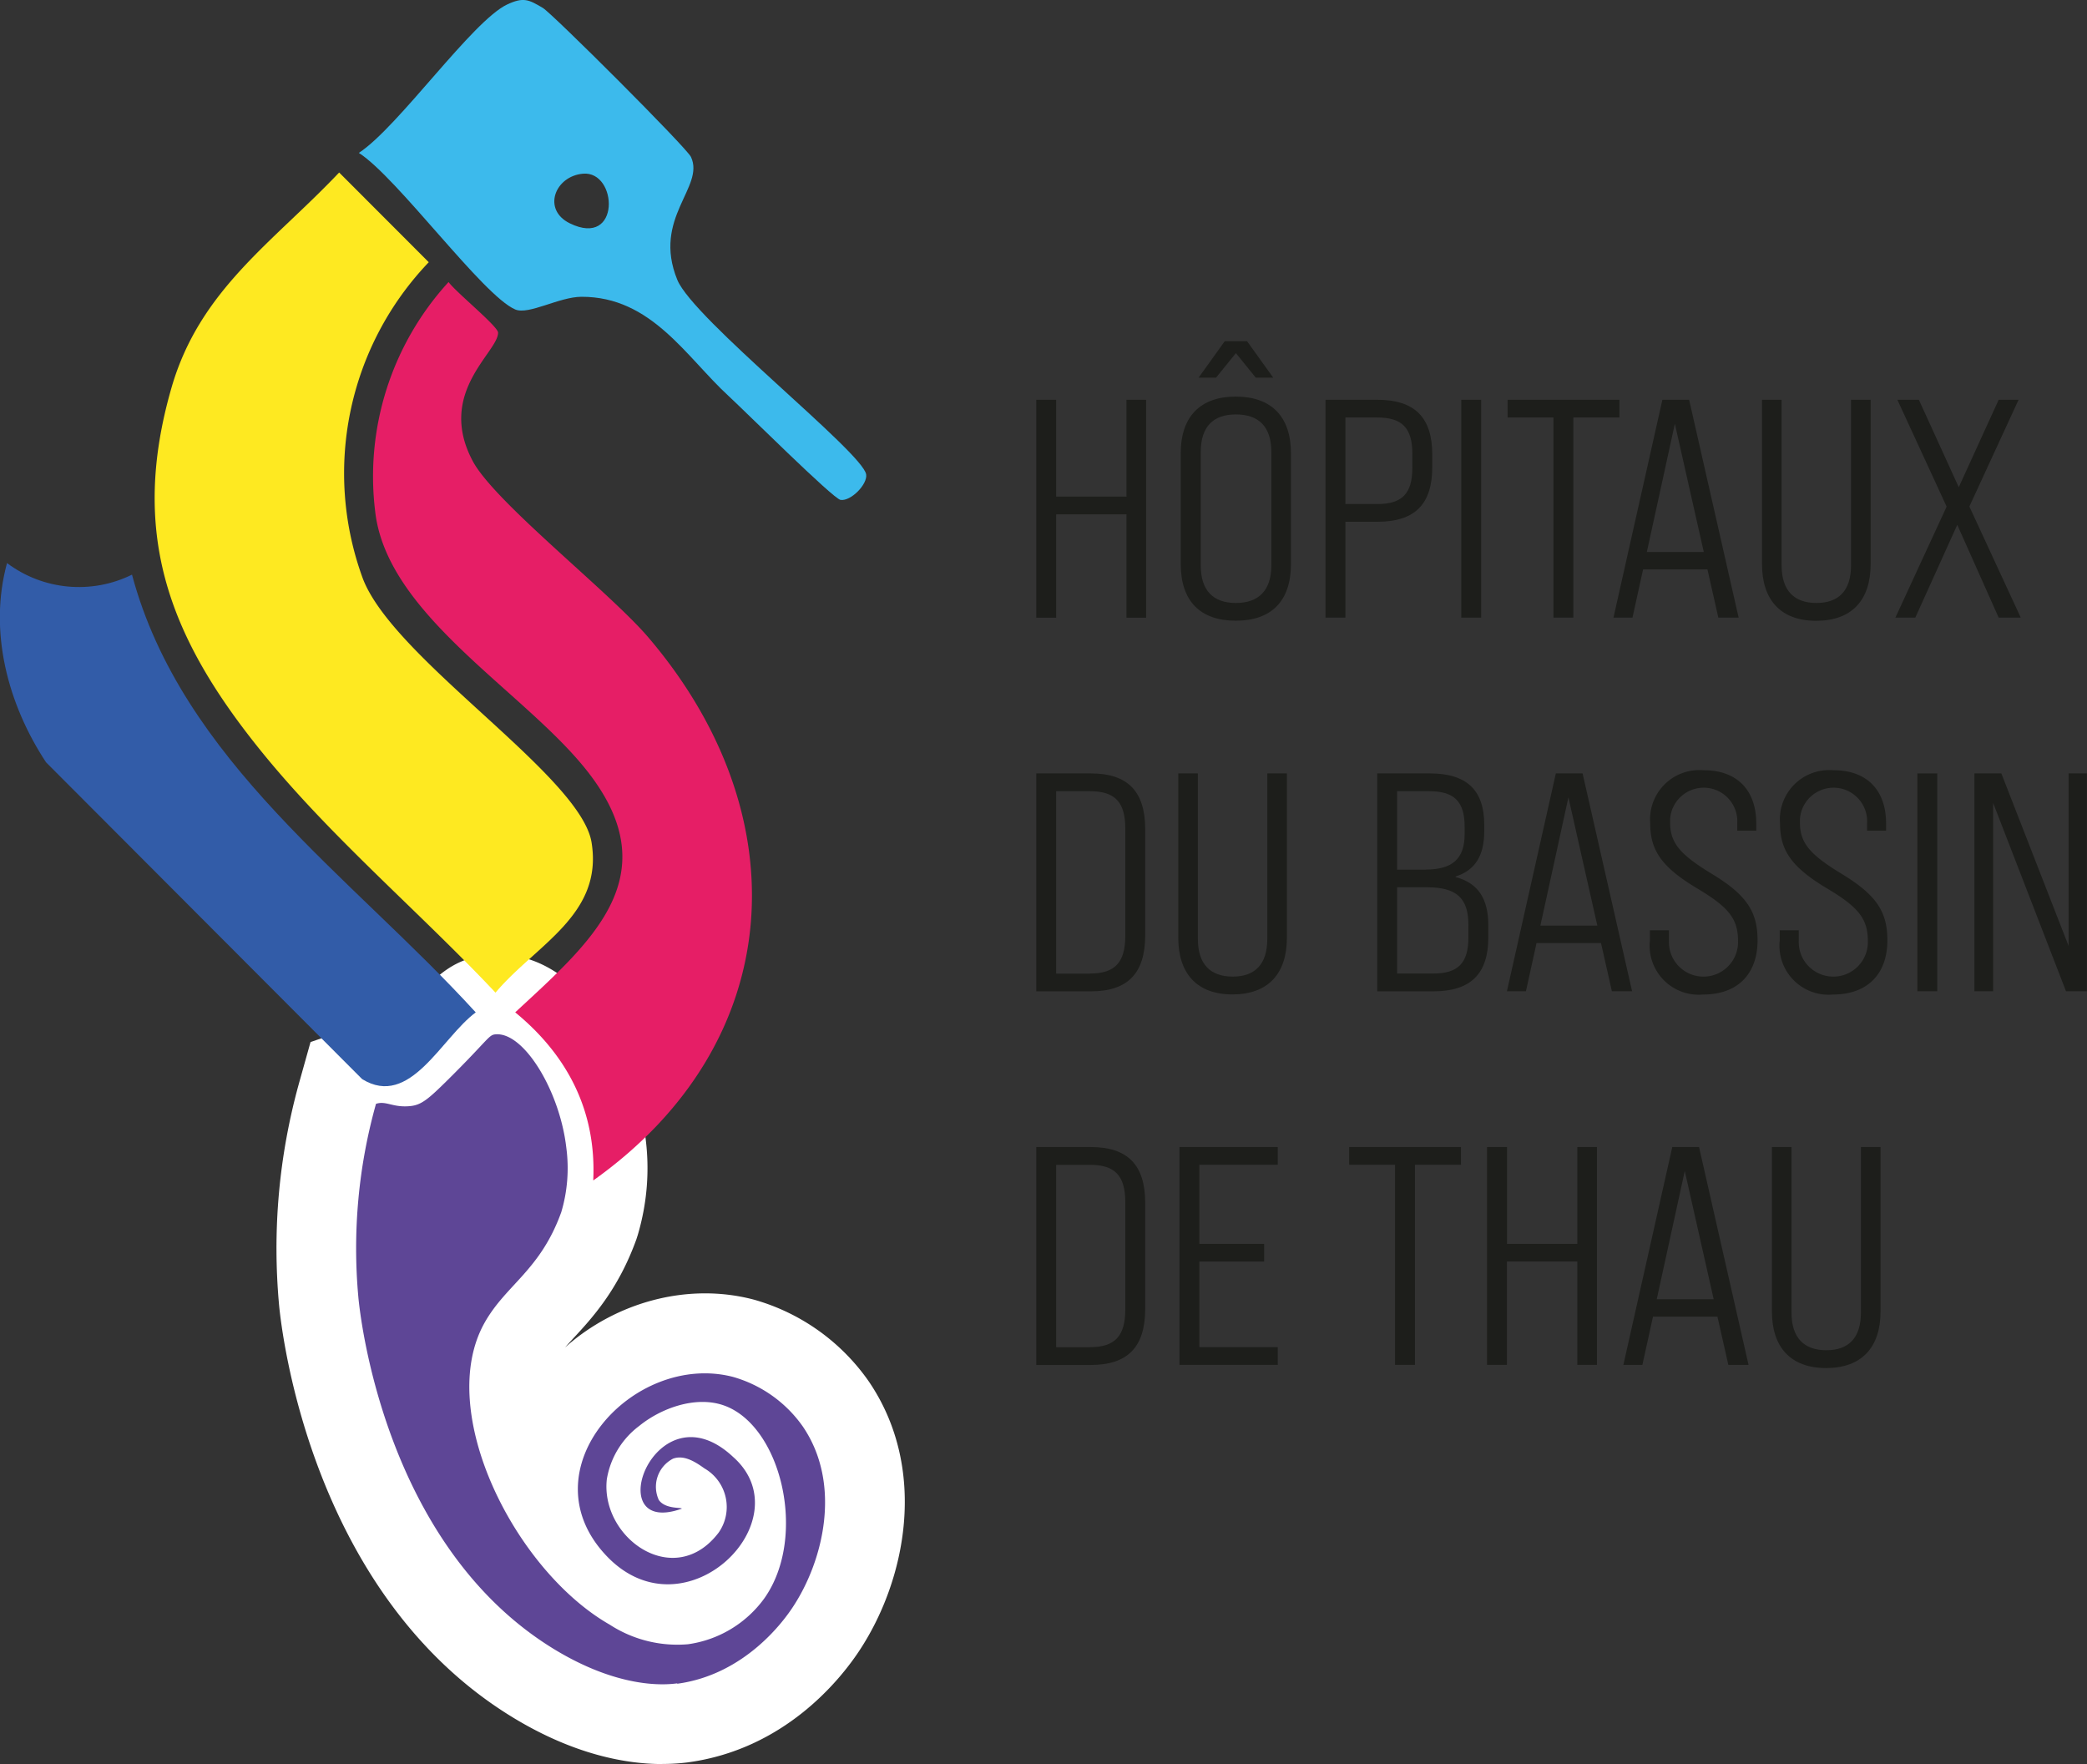 <?xml version="1.0" encoding="UTF-8"?> <svg xmlns="http://www.w3.org/2000/svg" id="Calque_1" viewBox="0 0 210.76 178.14"><rect x="0" y="0" width="210.76" height="178.14" fill="#333333" stroke="none"/><defs><style>.cls-2{fill:#fff}.cls-3{fill:#1d1e1b}</style></defs><g id="Groupe_16451"><path id="Tracé_19138" class="cls-2" d="M68.39 169.99c-1.04.14-5.69.65-12.43-3.45-17.07-10.41-19.58-33.51-19.77-35.54-.6-6.56 0-13.18 1.78-19.53 1.03-.35 1.71.42 3.51.22 1.09-.12 1.8-.72 3.73-2.63 4.16-4.12 4.12-4.55 4.83-4.61 2.89-.25 6.5 5.77 7.15 11.45.29 2.18.12 4.4-.51 6.51-2.12 5.88-5.56 7.3-7.73 11.14-5.06 8.95 3.04 25.04 12.62 30.51a12.54 12.54 0 0 0 7.91 1.98 11.46 11.46 0 0 0 7.69-4.61c4.45-6.24 1.71-17.59-4.17-19.54-2.83-.94-6.28.34-8.44 2.1a8.431 8.431 0 0 0-3.28 5.4c-.65 5.94 6.84 11.25 11.3 5.37a4.502 4.502 0 0 0-1.43-6.47c-.82-.58-2.02-1.42-3.18-.99a3.192 3.192 0 0 0-1.44 4.17c.66.95 2.33.73 2.32.88-8.44 3.02-2.68-12.62 5.2-5.21 7.15 6.35-4.83 18.32-12.77 10.01-8.3-8.68 2.7-20.69 12.73-18.11 2.86.81 5.36 2.58 7.07 5.02 3.93 5.77 2.12 13.52-1.05 18.28-.79 1.19-4.7 6.75-11.64 7.69"></path><path class="cls-2" d="M66.9 178.14c-3.52 0-8.82-.87-15.13-4.72-20.27-12.36-23.31-38.69-23.59-41.66-.69-7.59 0-15.14 2.04-22.46l1.14-4.07 4-1.38c1.61-.55 3.05-.59 4.16-.48l.04-.04c1.59-1.57 2.5-2.55 3.11-3.2 1.35-1.44 3.2-3.42 6.7-3.71 9.24-.8 14.89 10.54 15.82 18.49.43 3.3.16 6.6-.78 9.79l-.14.44c-1.84 5.11-4.48 7.97-6.41 10.05-.29.32-.56.6-.79.87 5.14-4.56 12.33-6.55 18.94-4.85l.19.05a21.12 21.12 0 0 1 11.46 8.13l.07.1c6 8.8 3.82 20.04-1 27.28-1.96 2.94-7.55 9.89-17.27 11.2-.7.09-1.56.16-2.57.16Zm-22.37-58.9c-.36 2.42-.53 4.86-.5 7.31.7-.87 1.38-1.61 2-2.27 1.41-1.53 2.29-2.48 3.01-4.36.26-.97.32-1.96.19-2.95l-.02-.15a4.69 4.69 0 0 0-.05-.37c-1.3 1.16-2.75 2.2-4.62 2.8Z"></path><g id="Groupe_16395"><path id="Tracé_19083" class="cls-3" d="M104.65 40.37h2.01v9.78h7.1v-9.78h1.98v22.01h-1.98V51.94h-7.1v10.44h-2.01V40.37Z"></path><g id="Groupe_16394"><g id="Groupe_16393"><path id="Tracé_19084" class="cls-3" d="M119.24 56.96V45.77c0-3.71 1.98-5.72 5.56-5.72s5.57 2.01 5.57 5.72v11.19c0 3.71-1.95 5.72-5.57 5.72s-5.56-2.01-5.56-5.72m4.44-22.5h2.26l2.64 3.68h-1.76l-2.01-2.48-2.01 2.48h-1.76l2.64-3.68Zm4.71 22.63V45.65c0-2.58-1.29-3.8-3.58-3.8s-3.55 1.23-3.55 3.8v11.44c0 2.55 1.26 3.8 3.55 3.8s3.58-1.26 3.58-3.8"></path><path id="Tracé_19085" class="cls-3" d="M133.86 40.37h5.22c3.8 0 5.56 1.79 5.56 5.53v1.26c0 3.77-1.76 5.53-5.56 5.53h-3.21v9.68h-2.01v-22Zm5.22 10.53c2.48 0 3.55-1.01 3.55-3.68v-1.38c0-2.67-1.07-3.68-3.55-3.68h-3.21v8.74h3.21Z"></path><path id="Rectangle_3180" class="cls-3" d="M147.57 40.37h2.01v22h-2.01z"></path><path id="Tracé_19086" class="cls-3" d="M156.87 42.16h-4.62v-1.79h11.29v1.79h-4.65v20.21h-2.01V42.16Z"></path><path id="Tracé_19087" class="cls-3" d="M172.44 57.5h-6.51l-1.07 4.87h-1.92l4.94-22h2.7l5 22h-2.05l-1.1-4.87Zm-.38-1.76-2.92-12.95-2.83 12.95h5.75Z"></path><path id="Tracé_19088" class="cls-3" d="M177.94 56.97v-16.6h1.98v16.72c0 2.55 1.26 3.8 3.52 3.8s3.49-1.26 3.49-3.8V40.37h1.98v16.6c0 3.65-1.92 5.72-5.5 5.72s-5.47-2.11-5.47-5.72"></path><path id="Tracé_19089" class="cls-3" d="m196.58 51.15-4.97-10.78h2.17l4.03 8.83 4.03-8.83h2.01l-4.97 10.78 5.19 11.22h-2.23L197.66 53l-4.24 9.37h-2.01l5.18-11.22Z"></path><path id="Tracé_19090" class="cls-3" d="M104.65 78.1h5.5c3.74 0 5.5 1.82 5.5 5.63v10.72c0 3.84-1.76 5.66-5.5 5.66h-5.5v-22Zm5.44 20.21c2.48 0 3.55-1.1 3.55-3.8V83.67c0-2.7-1.07-3.77-3.55-3.77h-3.43v18.42h3.43Z"></path><path id="Tracé_19091" class="cls-3" d="M118.99 94.7V78.1h1.98v16.72c0 2.55 1.26 3.8 3.52 3.8s3.49-1.26 3.49-3.8V78.1h1.98v16.6c0 3.65-1.92 5.72-5.5 5.72s-5.47-2.11-5.47-5.72"></path><path id="Tracé_19092" class="cls-3" d="M139.08 78.1h5.31c3.74 0 5.5 1.7 5.5 5.19v.63c0 2.48-.91 3.96-2.89 4.59v.06c2.26.6 3.3 2.17 3.3 4.87v1.23c0 3.65-1.76 5.44-5.56 5.44h-5.66v-22Zm4.9 9.71c2.67 0 3.93-1.07 3.93-3.58v-.75c0-2.52-1.04-3.58-3.55-3.58h-3.27v7.92h2.89Zm.76 10.5c2.52 0 3.55-1.07 3.55-3.65V93.4c0-2.7-1.19-3.8-4.18-3.8h-3.02v8.71h3.65Z"></path><path id="Tracé_19093" class="cls-3" d="M161.68 95.23h-6.51l-1.07 4.87h-1.92l4.94-22h2.7l5 22h-2.04l-1.1-4.87Zm-.37-1.76-2.92-12.95-2.83 12.95h5.75Z"></path><path id="Tracé_19094" class="cls-3" d="M166.62 95.04v-1.1h1.92v1.1a3.488 3.488 0 0 0 3.4 3.58c1.93.05 3.53-1.47 3.58-3.4v-.18c0-2.26-.94-3.43-4.15-5.34-3.68-2.2-4.72-3.93-4.72-6.57a4.973 4.973 0 0 1 4.56-5.35c.28-.02.56-.02.84 0 3.43 0 5.31 2.07 5.31 5.38v.72h-1.92v-.75c.11-1.87-1.33-3.48-3.2-3.58s-3.48 1.33-3.58 3.2v.29c0 2.07.97 3.24 4.24 5.22 3.58 2.17 4.59 3.9 4.59 6.7 0 3.34-1.95 5.47-5.5 5.47a4.954 4.954 0 0 1-5.38-5.38"></path><path id="Tracé_19095" class="cls-3" d="M179.73 95.04v-1.1h1.92v1.1a3.488 3.488 0 0 0 3.4 3.58c1.93.05 3.53-1.47 3.58-3.4v-.18c0-2.26-.94-3.43-4.15-5.34-3.68-2.2-4.72-3.93-4.72-6.57a4.973 4.973 0 0 1 4.56-5.35c.28-.02.56-.02.84 0 3.43 0 5.31 2.07 5.31 5.38v.72h-1.92v-.75c.11-1.87-1.33-3.48-3.2-3.58s-3.48 1.33-3.58 3.2v.29c0 2.07.97 3.24 4.24 5.22 3.58 2.17 4.59 3.9 4.59 6.7 0 3.34-1.95 5.47-5.5 5.47a4.954 4.954 0 0 1-5.38-5.38"></path><path id="Rectangle_3181" class="cls-3" d="M193.63 78.1h2.01v22h-2.01z"></path><path id="Tracé_19096" class="cls-3" d="M199.41 78.1h2.7l6.79 17.42V78.1h1.85v22h-2.11l-7.36-19.02v19.02h-1.89v-22Z"></path><path id="Tracé_19097" class="cls-3" d="M104.65 115.83h5.5c3.74 0 5.5 1.82 5.5 5.63v10.72c0 3.84-1.76 5.66-5.5 5.66h-5.5v-22Zm5.44 20.21c2.48 0 3.55-1.1 3.55-3.8V121.4c0-2.7-1.07-3.77-3.55-3.77h-3.43v18.42h3.43Z"></path><path id="Tracé_19098" class="cls-3" d="M119.11 115.83h9.93v1.79h-7.92v7.99h6.54v1.79h-6.54v8.64h7.92v1.79h-9.93v-22.01Z"></path><path id="Tracé_19099" class="cls-3" d="M140.87 117.62h-4.62v-1.79h11.29v1.79h-4.65v20.21h-2.01v-20.21Z"></path><path id="Tracé_19100" class="cls-3" d="M150.18 115.83h2.01v9.78h7.1v-9.78h1.98v22h-1.98v-10.44h-7.11v10.44h-2.01v-22Z"></path><path id="Tracé_19101" class="cls-3" d="M173.44 132.96h-6.51l-1.07 4.87h-1.92l4.94-22h2.7l5 22h-2.04l-1.1-4.87Zm-.38-1.76-2.92-12.95-2.83 12.95h5.75Z"></path><path id="Tracé_19102" class="cls-3" d="M178.94 132.43v-16.6h1.98v16.72c0 2.55 1.26 3.8 3.52 3.8s3.49-1.26 3.49-3.8v-16.72h1.98v16.6c0 3.65-1.92 5.72-5.5 5.72s-5.47-2.11-5.47-5.72"></path><path id="Tracé_19103" d="M87.47 47.9c-.38-2.26-17.44-15.66-19.07-19.64-2.56-6.26 2.81-9.35 1.38-12.41-.45-.96-14.02-14.5-14.96-15.05-1.42-.84-1.94-1.12-3.58-.36-3.53 1.64-10.99 12.37-15 15 3.92 2.52 12.51 14.41 15.79 15.81 1.36.58 4.42-1.27 6.69-1.28 7.07-.02 10.56 6.07 14.88 10.04 1.66 1.53 10.52 10.34 11.28 10.47 1.02.17 2.76-1.57 2.59-2.59M57.54 22.55c-2.81-1.38-1.5-4.76 1.33-5.01 3.54-.31 3.84 7.55-1.33 5.01" style="fill:#3cbaec"></path><path id="Tracé_19104" d="M59.91 119.19c.33-6.95-2.58-12.61-7.88-16.96 7.52-6.98 15.48-13.62 7.5-24.07-6.25-8.2-20.43-15.89-21.64-26.5a29.065 29.065 0 0 1 7.41-23.18c.72 1.01 4.99 4.47 5 5.11.02 1.97-6.25 6.04-2.56 12.97 2.2 4.14 13.81 13.21 17.72 17.79 15.35 17.97 14.11 40.88-5.54 54.85" style="fill:#e61e66"></path><path id="Tracé_19105" d="M50.04 100.24c-7.86-8.35-16.88-15.88-24.05-24.86-9.01-11.29-12.88-21.64-8.67-36.23 2.85-9.87 10.2-14.63 16.93-21.73l9.05 9.06a30.827 30.827 0 0 0-6.66 31.94c3.11 8.17 22 19.9 23.1 26.65 1.19 7.33-5.6 10.31-9.7 15.17" style="fill:#fee921"></path><path id="Tracé_19106" d="M48.05 102.23c-3.46 2.54-6.63 9.74-11.48 6.74L4.65 76.98C.8 71.14-1.18 63.77.71 56.86c3.65 2.74 8.53 3.19 12.62 1.17 5.04 18.82 22.17 30.46 34.71 44.2" style="fill:#325ca8"></path><path id="Tracé_19107" d="M68.39 169.99c-1.04.14-5.69.65-12.43-3.45-17.07-10.41-19.58-33.51-19.77-35.54-.6-6.56 0-13.18 1.78-19.53 1.03-.35 1.71.42 3.51.22 1.09-.12 1.8-.72 3.73-2.63 4.16-4.12 4.12-4.55 4.83-4.61 2.89-.25 6.5 5.77 7.15 11.45.29 2.18.12 4.4-.51 6.51-2.12 5.88-5.56 7.3-7.73 11.14-5.06 8.95 3.04 25.04 12.62 30.51a12.54 12.54 0 0 0 7.91 1.98 11.46 11.46 0 0 0 7.69-4.61c4.45-6.24 1.71-17.59-4.17-19.54-2.83-.94-6.28.34-8.44 2.1a8.431 8.431 0 0 0-3.28 5.4c-.65 5.94 6.84 11.25 11.3 5.37a4.502 4.502 0 0 0-1.43-6.47c-.82-.58-2.02-1.42-3.18-.99a3.192 3.192 0 0 0-1.44 4.17c.66.95 2.33.73 2.32.88-8.44 3.02-2.68-12.62 5.2-5.21 7.15 6.35-4.83 18.32-12.77 10.01-8.3-8.68 2.7-20.69 12.73-18.11 2.86.81 5.36 2.58 7.07 5.02 3.93 5.77 2.12 13.52-1.05 18.28-.79 1.19-4.7 6.75-11.64 7.69" style="fill:#5e4696"></path></g></g></g></g></svg> 